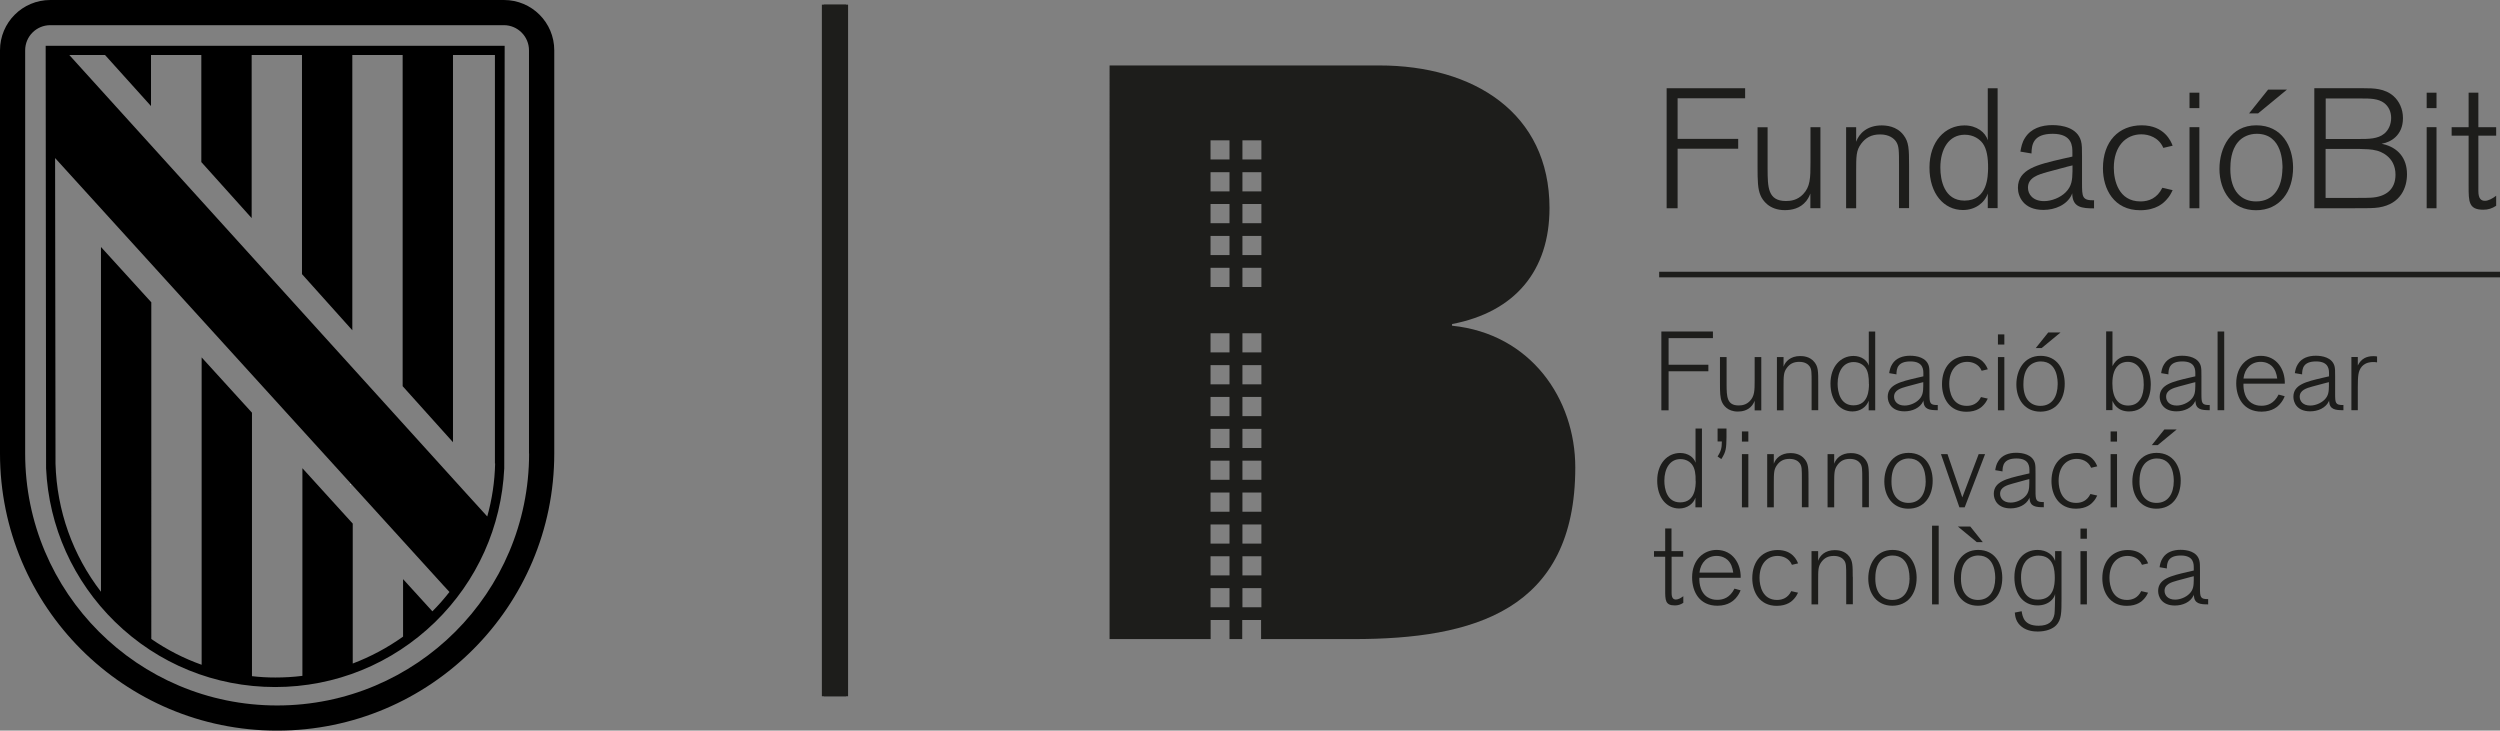 <?xml version="1.0" encoding="UTF-8"?>
<svg id="Capa_2" data-name="Capa 2" xmlns="http://www.w3.org/2000/svg" viewBox="0 0 241.4 70.55">
  <rect x="0" y="0" width="241.4" height="70.55" fill="#808080" stroke="none"/>
  <defs>
    <style>
      .cls-1 {
        fill-rule: evenodd;
      }

      .cls-1, .cls-2 {
        fill: #1d1d1b;
      }

      .cls-3 {
        fill: #1d1d1b;
      }

      .cls-4 {
        fill: #fff;
      }
    </style>
  </defs>
  <g id="Capa_1-2" data-name="Capa 1">
    <rect class="cls-2" x="79.36" y=".45" width="2.34" height="66.78"/>
    <g>
      <path d="M51.09,43.79c0,13.44-10.89,24.33-24.33,24.33S2.43,57.23,2.43,43.79V4.86c0-1.35,1.09-2.43,2.43-2.43h43.79c1.34,0,2.43,1.09,2.43,2.43v38.93h0ZM48.66,0H4.86C2.17,0,0,2.17,0,4.86v38.93c0,14.78,11.98,26.76,26.76,26.76s26.76-11.98,26.76-26.76V4.86c0-2.69-2.17-4.86-4.86-4.86"/>
      <path d="M47.81,44.76c-.04,1.75-.3,3.46-.76,5.11l-2.01-2.21L6.69,5.31h3.45l4.44,4.93v-4.93h4.86v10.34l4.86,5.41V5.31h4.86v21.16l4.86,5.42V5.31h4.86v31.98l4.86,5.41V5.31h4.05v39.45ZM5.31,15.25c4.26,4.68,37.48,41.26,37.49,41.26l.6.65c-.51.65-1.05,1.27-1.65,1.87l-2.83-3.11v5.55c-1.51,1.08-3.15,1.95-4.86,2.6v-13.51l-4.86-5.35v20.05c-.86.11-1.73.16-2.62.16-.76,0-1.5-.04-2.25-.13v-25.44l-4.86-5.34v29.68c-1.72-.61-3.35-1.45-4.86-2.49V29.19l-4.86-5.34v33.29c-2.73-3.54-4.26-7.83-4.39-12.36l-.04-29.52ZM48.74,4.42H4.41l.04,40.81c.26,5.62,2.62,10.87,6.66,14.82,4.16,4.06,9.65,6.29,15.46,6.29s11.3-2.24,15.46-6.29c4.04-3.94,6.39-9.19,6.66-14.82l.04-40.81Z"/>
    </g>
    <polygon class="cls-4" points="33.81 46.84 33.88 46.8 33.81 46.73 33.81 46.84"/>
    <rect class="cls-3" x="79.55" y=".45" width="2.34" height="66.78"/>
    <path class="cls-1" d="M118.72,58.64v-1.85s-1.83,0-1.83,0v1.85s1.83,0,1.83,0ZM121.8,58.64v-1.85s-1.83,0-1.83,0v1.85s1.83,0,1.83,0ZM118.72,55.56v-1.85s-1.83,0-1.83,0v1.85s1.83,0,1.83,0ZM121.8,55.56v-1.85s-1.83,0-1.83,0v1.85s1.83,0,1.83,0ZM118.72,52.49v-1.85s-1.83,0-1.83,0v1.85s1.83,0,1.83,0ZM121.8,52.49v-1.85s-1.83,0-1.83,0v1.85s1.83,0,1.83,0ZM118.72,49.41v-1.85s-1.83,0-1.83,0v1.85s1.83,0,1.83,0ZM121.8,49.41v-1.85s-1.83,0-1.83,0v1.85s1.83,0,1.83,0ZM118.72,46.33v-1.85s-1.83,0-1.83,0v1.85s1.83,0,1.83,0ZM121.8,46.33v-1.85s-1.83,0-1.83,0v1.85s1.83,0,1.83,0ZM118.72,43.26v-1.85s-1.83,0-1.83,0v1.85s1.83,0,1.83,0ZM121.8,43.26v-1.85s-1.83,0-1.83,0v1.85s1.83,0,1.83,0ZM118.72,40.18v-1.85s-1.83,0-1.83,0v1.85s1.83,0,1.83,0ZM121.8,40.18v-1.85s-1.83,0-1.83,0v1.85s1.83,0,1.83,0ZM118.72,37.11v-1.85s-1.83,0-1.83,0v1.85s1.83,0,1.83,0ZM121.8,37.11v-1.85s-1.83,0-1.83,0v1.85s1.83,0,1.83,0ZM118.72,34.03v-1.85s-1.83,0-1.83,0v1.85s1.83,0,1.83,0ZM121.8,34.03v-1.85s-1.83,0-1.83,0v1.85s1.83,0,1.83,0ZM118.72,27.71v-1.85s-1.83,0-1.83,0v1.85s1.83,0,1.83,0ZM121.8,27.71v-1.85s-1.83,0-1.83,0v1.85s1.83,0,1.83,0ZM118.72,24.63v-1.85s-1.83,0-1.83,0v1.85s1.83,0,1.83,0ZM121.8,24.63v-1.85s-1.83,0-1.83,0v1.85s1.83,0,1.83,0ZM118.72,21.55v-1.85s-1.83,0-1.83,0v1.85s1.83,0,1.83,0ZM121.8,21.55v-1.85s-1.83,0-1.83,0v1.85s1.83,0,1.83,0ZM118.72,18.48v-1.85s-1.83,0-1.83,0v1.85s1.83,0,1.83,0ZM121.8,18.48v-1.85s-1.83,0-1.83,0v1.85s1.83,0,1.83,0ZM118.72,15.4v-1.85s-1.83,0-1.83,0v1.85s1.83,0,1.83,0ZM121.8,15.4v-1.85s-1.83,0-1.83,0v1.85s1.83,0,1.83,0ZM118.85,61.71h-.13v-1.84s-1.82,0-1.82,0v1.84h-9.76V6.32h26.06c9.1,0,16.42,4.59,16.42,13.77,0,6.07-3.35,10.04-9.41,11.2v.16c7.62.78,11.9,7.08,11.9,13.69,0,13.85-9.88,16.57-21.4,16.57h-8.94v-1.84s-1.82,0-1.82,0v1.84h-1.1Z"/>
    <g>
      <g>
        <polygon class="cls-1" points="161.99 14.36 167.84 14.36 167.84 13.41 161.99 13.41 161.99 9.49 168.51 9.49 168.51 8.52 160.93 8.52 160.93 20.11 161.99 20.11 161.99 14.36"/>
        <path class="cls-1" d="M175.79,12.28h-.97v3.45c0,1.46-.02,2.3-.71,3.02-.56.59-1.21.66-1.66.66-1.76,0-1.76-1.36-1.77-3.07v-4.05h-.97v3.84c0,1.31.02,2.12.28,2.72.2.49.84,1.44,2.35,1.44.62,0,1.48-.13,2.08-.89.21-.28.33-.54.39-.71v1.41h.97v-7.83Z"/>
        <path class="cls-1" d="M184.34,16.05c0-1.69-.02-2.33-.53-3-.67-.89-1.71-.94-2.13-.94-1.39,0-2.18.79-2.45,1.58v-1.41h-.97v7.83h.97v-3.44c0-1.63,0-2.14.49-2.8.41-.54.94-.89,1.82-.89s1.33.39,1.53.67c.3.43.3.87.3,2.4v4.05h.97v-4.05Z"/>
        <path class="cls-1" d="M192.89,8.52h-.95v5.02c-.23-.77-1.08-1.43-2.25-1.43-1.87,0-3.38,1.54-3.38,4.07s1.4,4.1,3.23,4.1c1.17,0,2.08-.67,2.4-1.59v1.41h.95v-11.59ZM191.97,16.27c-.02.72-.03,3.1-2.28,3.1-1.97,0-2.33-2-2.33-3.18,0-1.81.82-3.18,2.36-3.18.85,0,1.44.43,1.74.84.38.53.52,1.35.51,2.43Z"/>
        <path class="cls-1" d="M202.22,19.34c-1.17.02-1.18-.31-1.18-1.69v-2.53c0-.77,0-1.13-.1-1.51-.36-1.28-1.81-1.53-2.76-1.53-1.07,0-2.07.33-2.63,1.21-.31.46-.39.95-.46,1.35l1.07.18c.02-.82.13-1.9,2.05-1.9s1.9,1.25,1.9,1.81v.39l-.94.21c-2.46.57-4.32,1-4.32,2.81,0,.82.53,2.13,2.46,2.13,1.13,0,2.26-.49,2.72-1.44.02-.05.03-.1.07-.16v.15c.08,1.2.92,1.3,2.1,1.3v-.77ZM200.12,16.55c-.02.79-.05,1.41-.66,2.02-.51.51-1.35.85-2.08.85-1.1,0-1.56-.67-1.56-1.3,0-.97.98-1.26,1.87-1.51.41-.11.85-.23,1.94-.52l.49-.12v.57Z"/>
        <path class="cls-1" d="M208.79,18.14c-.49,1-1.3,1.31-2.1,1.31-2.13,0-2.58-2.04-2.58-3.25,0-2.07,1.15-3.23,2.66-3.23.71,0,1.69.3,2.12,1.31l.9-.21c-.15-.41-.79-1.97-2.99-1.97s-3.74,1.54-3.74,4.15c0,2.02,1.07,4.05,3.59,4.05,1.58,0,2.27-.72,2.53-1,.33-.36.43-.57.61-.94l-1-.23Z"/>
        <path class="cls-1" d="M212.37,12.28h-.95v7.83h.95v-7.83ZM212.37,8.95h-.95v1.49h.95v-1.49Z"/>
        <path class="cls-1" d="M220.83,8.65h-1.82l-1.84,2.3h.87l2.79-2.3ZM221.42,16.15c-.02-2.02-1.07-4.05-3.55-4.05s-3.56,2.17-3.56,4.2c0,2.2,1.25,4,3.53,4s3.59-1.77,3.58-4.15ZM220.39,16.27c-.02,1.82-.82,3.18-2.54,3.18-1.35,0-2.49-.9-2.49-3.14,0-.64.07-1.81.74-2.59.44-.53,1.12-.8,1.81-.8,2.53,0,2.49,2.91,2.49,3.35Z"/>
        <path class="cls-1" d="M223.47,8.52v11.59h3.43c1.84,0,2.27,0,2.81-.08,2.13-.34,2.71-1.95,2.71-3.2,0-1.58-.89-2.59-2.33-2.92-.05,0-.1-.02-.13-.03.03,0,.07,0,.1-.02.74-.13,1.97-.75,1.97-2.45,0-.87-.35-1.62-.9-2.12-.85-.76-1.97-.77-2.86-.77h-4.79ZM224.57,9.51h3.45c.82,0,1.62,0,2.2.44.39.3.67.79.67,1.44s-.28,1.2-.66,1.51c-.62.52-1.53.52-2.41.52h-3.25v-3.92ZM224.57,14.38h3.2c.64.02,1.21.02,1.72.16.23.05,1.82.51,1.82,2.33,0,1.41-.92,2.15-2.4,2.22-.28.02-.64.02-1.41.02h-2.94v-4.73Z"/>
        <path class="cls-1" d="M235.27,12.28h-.95v7.83h.95v-7.83ZM235.27,8.95h-.95v1.49h.95v-1.49Z"/>
        <path class="cls-1" d="M239.31,13.1h1.72v-.82h-1.72v-3.33h-.94v3.33h-1.64v.82h1.64v4.87c0,1.49,0,2.28,1.41,2.28.48,0,.85-.12,1.25-.38v-.97c-.34.26-.74.49-1.08.49-.38,0-.64-.21-.64-.95v-5.35Z"/>
      </g>
      <rect class="cls-2" x="160.21" y="26.24" width="81.19" height=".54"/>
      <g>
        <g>
          <path class="cls-1" d="M161.4,53.76h1.13v-.54h-1.13v-2.19h-.61v2.19h-1.08v.54h1.08v3.2c0,.98,0,1.5.93,1.5.31,0,.56-.08.82-.25v-.64c-.23.17-.48.32-.71.32-.25,0-.42-.14-.42-.63v-3.51Z"/>
          <path class="cls-1" d="M167.48,56.84c-.44.88-1.09,1.08-1.65,1.08-.22,0-1.17,0-1.58-1.06-.15-.4-.17-.8-.16-1.07h3.99c.04-1.34-.76-2.69-2.32-2.69-1.25,0-2.37.95-2.37,2.65,0,1.43.74,2.74,2.44,2.74,1.11,0,1.6-.55,1.76-.71.27-.3.41-.59.48-.78l-.59-.16ZM164.1,55.28c.12-.98.76-1.6,1.65-1.6.51,0,.85.19,1.07.39.34.32.48.76.54,1.22h-3.25Z"/>
          <path class="cls-1" d="M172.97,57.07c-.32.66-.85.86-1.38.86-1.4,0-1.69-1.34-1.69-2.13,0-1.36.75-2.12,1.74-2.12.46,0,1.11.19,1.39.86l.59-.14c-.1-.27-.52-1.29-1.96-1.29s-2.46,1.01-2.46,2.73c0,1.32.7,2.66,2.36,2.66,1.03,0,1.49-.47,1.66-.66.22-.24.28-.38.4-.61l-.66-.15Z"/>
          <path class="cls-1" d="M178.9,55.7c0-1.11-.01-1.53-.34-1.97-.44-.58-1.12-.61-1.4-.61-.92,0-1.43.52-1.6,1.03v-.93h-.64v5.14h.64v-2.26c0-1.07,0-1.41.32-1.84.27-.36.61-.58,1.2-.58s.87.26,1,.44c.19.28.19.57.19,1.57v2.66h.64v-2.66Z"/>
          <path class="cls-1" d="M185.07,55.76c-.01-1.32-.7-2.66-2.33-2.66s-2.34,1.42-2.34,2.76c0,1.44.82,2.63,2.32,2.63s2.36-1.16,2.35-2.72ZM184.39,55.84c-.01,1.2-.54,2.09-1.67,2.09-.88,0-1.64-.59-1.64-2.06,0-.42.04-1.19.48-1.7.29-.34.73-.53,1.18-.53,1.66,0,1.64,1.91,1.64,2.2Z"/>
          <rect class="cls-2" x="186.56" y="50.76" width=".64" height="7.6"/>
          <path class="cls-1" d="M191.46,52.35l-1.21-1.51h-1.2l1.83,1.51h.57ZM193.34,55.76c-.01-1.32-.7-2.66-2.33-2.66s-2.34,1.42-2.34,2.76c0,1.44.82,2.63,2.32,2.63s2.36-1.16,2.35-2.72ZM192.66,55.84c-.01,1.2-.54,2.09-1.67,2.09-.88,0-1.64-.59-1.64-2.06,0-.42.04-1.19.48-1.7.29-.34.73-.53,1.19-.53,1.66,0,1.64,1.91,1.64,2.2Z"/>
          <path class="cls-1" d="M199.05,53.22h-.61v.95c-.17-.56-.79-1.07-1.69-1.07-1.27,0-2.24.93-2.24,2.65,0,1.49.75,2.71,2.23,2.71.48,0,1.02-.14,1.4-.55.2-.22.25-.37.3-.55v.26c-.01.33-.02,1.4-.06,1.67-.13.73-.57,1.13-1.54,1.13-1.39,0-1.54-.85-1.63-1.4l-.66.13c.03.41.13.96.68,1.38.53.41,1.19.45,1.53.45.83,0,1.45-.26,1.78-.6.52-.53.52-1.25.52-2.57v-4.59ZM198.41,55.84c-.01.59-.05,2.06-1.63,2.06-.29,0-.79-.04-1.16-.5-.29-.34-.47-.93-.47-1.66,0-.8.24-1.29.47-1.57.3-.34.74-.52,1.21-.52,1.5,0,1.58,1.4,1.58,2.19Z"/>
          <path class="cls-1" d="M201.51,53.22h-.62v5.14h.62v-5.14ZM201.51,51.04h-.62v.98h.62v-.98Z"/>
          <path class="cls-1" d="M206.76,57.07c-.32.66-.85.86-1.38.86-1.4,0-1.69-1.34-1.69-2.13,0-1.36.75-2.12,1.75-2.12.46,0,1.11.19,1.39.86l.59-.14c-.1-.27-.52-1.29-1.96-1.29s-2.46,1.01-2.46,2.73c0,1.32.7,2.66,2.36,2.66,1.03,0,1.49-.47,1.66-.66.22-.24.28-.38.4-.61l-.66-.15Z"/>
          <path class="cls-1" d="M213.21,57.85c-.76.01-.78-.2-.78-1.11v-1.66c0-.51,0-.74-.07-.99-.24-.84-1.18-1-1.81-1-.7,0-1.36.22-1.72.8-.2.3-.26.62-.3.88l.7.12c.01-.54.09-1.25,1.35-1.25s1.25.82,1.25,1.19v.26l-.61.14c-1.62.38-2.83.66-2.83,1.84,0,.54.34,1.4,1.62,1.4.74,0,1.49-.32,1.79-.95.01-.03.02-.06.04-.11v.1c.05.79.6.85,1.38.85v-.51ZM211.83,56.02c-.01.52-.03.93-.43,1.32-.33.33-.88.56-1.37.56-.72,0-1.02-.44-1.02-.85,0-.64.65-.83,1.23-.99.27-.08.56-.15,1.27-.34l.32-.08v.38Z"/>
        </g>
        <g>
          <path class="cls-1" d="M164.35,41.38h-.63v3.3c-.15-.51-.71-.94-1.48-.94-1.23,0-2.22,1.01-2.22,2.67s.92,2.69,2.12,2.69c.76,0,1.37-.44,1.57-1.04v.93h.63v-7.6ZM163.74,46.47c-.01.47-.02,2.04-1.5,2.04-1.29,0-1.53-1.31-1.53-2.09,0-1.18.54-2.09,1.55-2.09.56,0,.95.28,1.14.55.25.34.35.88.33,1.59Z"/>
          <path class="cls-1" d="M165.85,41.38v1.25h.41v.06c0,.55-.09.9-.41,1.39l.36.25c.48-.74.48-1.08.5-2.1v-.85h-.85Z"/>
          <path class="cls-1" d="M168.82,43.85h-.62v5.14h.62v-5.14ZM168.82,41.66h-.62v.98h.62v-.98Z"/>
          <path class="cls-1" d="M174.63,46.33c0-1.11-.01-1.53-.35-1.97-.44-.58-1.12-.61-1.4-.61-.92,0-1.43.52-1.6,1.03v-.93h-.64v5.14h.64v-2.26c0-1.07,0-1.41.32-1.84.27-.36.61-.58,1.2-.58s.87.26,1,.44c.19.28.19.57.19,1.57v2.66h.64v-2.66Z"/>
          <path class="cls-1" d="M180.46,46.33c0-1.11-.01-1.53-.35-1.97-.44-.58-1.12-.61-1.4-.61-.92,0-1.43.52-1.6,1.03v-.93h-.64v5.14h.64v-2.26c0-1.07,0-1.41.32-1.84.27-.36.61-.58,1.2-.58s.87.26,1,.44c.19.28.19.57.19,1.57v2.66h.64v-2.66Z"/>
          <path class="cls-1" d="M186.62,46.39c-.01-1.32-.7-2.66-2.33-2.66s-2.34,1.42-2.34,2.76c0,1.44.82,2.63,2.32,2.63s2.36-1.16,2.35-2.73ZM185.95,46.47c-.01,1.2-.54,2.09-1.67,2.09-.88,0-1.64-.59-1.64-2.06,0-.42.04-1.18.48-1.7.29-.34.73-.53,1.18-.53,1.66,0,1.64,1.91,1.64,2.2Z"/>
          <polygon class="cls-1" points="191.68 43.85 191.06 43.85 189.48 48.03 188.05 43.85 187.42 43.85 189.2 48.99 189.71 48.99 191.68 43.85"/>
          <path class="cls-1" d="M197.33,48.48c-.76.01-.78-.2-.78-1.11v-1.66c0-.51,0-.74-.06-.99-.24-.84-1.19-1-1.81-1-.7,0-1.36.22-1.72.8-.2.3-.26.62-.3.88l.7.12c.01-.54.09-1.25,1.35-1.25s1.25.82,1.25,1.18v.26l-.61.14c-1.62.38-2.83.66-2.83,1.84,0,.54.34,1.4,1.62,1.4.74,0,1.49-.32,1.79-.95.01-.03.02-.06.04-.11v.1c.05.79.6.85,1.38.85v-.51ZM195.95,46.65c-.01.52-.03.93-.43,1.32-.33.33-.88.56-1.37.56-.72,0-1.02-.44-1.02-.85,0-.64.65-.83,1.23-.99.27-.08.56-.15,1.27-.35l.32-.08v.38Z"/>
          <path class="cls-1" d="M201.85,47.7c-.32.66-.85.86-1.38.86-1.4,0-1.69-1.34-1.69-2.13,0-1.36.75-2.12,1.75-2.12.46,0,1.11.19,1.39.86l.59-.14c-.1-.27-.52-1.29-1.96-1.29s-2.46,1.01-2.46,2.72c0,1.32.7,2.66,2.36,2.66,1.03,0,1.49-.47,1.66-.66.22-.24.28-.38.4-.61l-.66-.15Z"/>
          <path class="cls-1" d="M204.42,43.85h-.62v5.14h.62v-5.14ZM204.42,41.66h-.62v.98h.62v-.98Z"/>
          <path class="cls-1" d="M210.19,41.47h-1.2l-1.21,1.51h.57l1.83-1.51ZM210.57,46.39c-.01-1.32-.7-2.66-2.33-2.66s-2.34,1.42-2.34,2.76c0,1.44.82,2.63,2.32,2.63s2.36-1.16,2.35-2.73ZM209.9,46.47c-.01,1.2-.54,2.09-1.67,2.09-.88,0-1.64-.59-1.64-2.06,0-.42.04-1.18.48-1.7.29-.34.73-.53,1.19-.53,1.66,0,1.64,1.91,1.64,2.2Z"/>
        </g>
        <g>
          <polygon class="cls-1" points="161.12 35.85 164.96 35.85 164.96 35.22 161.12 35.22 161.12 32.65 165.4 32.65 165.4 32.01 160.42 32.01 160.42 39.62 161.12 39.62 161.12 35.85"/>
          <path class="cls-1" d="M170.07,34.48h-.64v2.26c0,.96-.01,1.51-.46,1.98-.37.39-.8.43-1.09.43-1.15,0-1.15-.89-1.16-2.01v-2.66h-.64v2.52c0,.86.01,1.39.18,1.79.13.32.55.95,1.54.95.41,0,.97-.09,1.37-.58.14-.18.22-.36.26-.46v.93h.64v-5.14Z"/>
          <path class="cls-1" d="M175.57,36.96c0-1.11-.01-1.53-.35-1.97-.44-.58-1.12-.61-1.4-.61-.92,0-1.43.52-1.6,1.03v-.93h-.64v5.14h.64v-2.26c0-1.07,0-1.41.32-1.84.27-.36.61-.58,1.2-.58s.87.26,1,.44c.19.28.19.57.19,1.57v2.66h.64v-2.66Z"/>
          <path class="cls-1" d="M181.08,32.01h-.63v3.3c-.15-.51-.71-.94-1.48-.94-1.23,0-2.22,1.01-2.22,2.67s.92,2.69,2.12,2.69c.76,0,1.37-.44,1.57-1.04v.93h.63v-7.6ZM180.47,37.1c-.01.47-.02,2.04-1.5,2.04-1.29,0-1.53-1.31-1.53-2.09,0-1.18.54-2.09,1.55-2.09.56,0,.95.28,1.14.55.25.34.34.88.33,1.59Z"/>
          <path class="cls-1" d="M187.09,39.11c-.76.01-.78-.2-.78-1.11v-1.66c0-.51,0-.74-.06-.99-.24-.84-1.18-1-1.81-1-.7,0-1.36.22-1.72.8-.2.3-.26.63-.3.88l.7.12c.01-.54.09-1.25,1.35-1.25s1.25.82,1.25,1.18v.26l-.61.14c-1.62.38-2.83.66-2.83,1.84,0,.54.34,1.4,1.62,1.4.74,0,1.49-.32,1.79-.95.01-.03.02-.06.04-.11v.1c.05.79.6.85,1.38.85v-.51ZM185.71,37.28c-.01.52-.03.93-.43,1.32-.33.33-.88.56-1.37.56-.72,0-1.02-.44-1.02-.85,0-.64.65-.83,1.23-.99.27-.08.56-.15,1.27-.34l.32-.08v.38Z"/>
          <path class="cls-1" d="M191.29,38.33c-.32.66-.85.86-1.38.86-1.4,0-1.69-1.34-1.69-2.13,0-1.36.75-2.12,1.74-2.12.46,0,1.11.19,1.39.86l.59-.14c-.1-.27-.52-1.29-1.96-1.29s-2.46,1.01-2.46,2.73c0,1.32.7,2.66,2.36,2.66,1.03,0,1.49-.47,1.66-.66.22-.24.28-.38.4-.61l-.66-.15Z"/>
          <path class="cls-1" d="M193.54,34.48h-.62v5.14h.62v-5.14ZM193.54,32.29h-.62v.98h.62v-.98Z"/>
          <path class="cls-1" d="M198.98,32.1h-1.2l-1.21,1.51h.57l1.83-1.51ZM199.37,37.02c-.01-1.32-.7-2.66-2.33-2.66s-2.34,1.42-2.34,2.76c0,1.44.82,2.63,2.32,2.63s2.36-1.16,2.35-2.72ZM198.69,37.1c-.01,1.2-.54,2.09-1.67,2.09-.88,0-1.64-.59-1.64-2.06,0-.42.04-1.18.48-1.7.29-.34.73-.53,1.19-.53,1.66,0,1.64,1.91,1.64,2.2Z"/>
          <path class="cls-1" d="M203.98,38.7c.11.25.47,1.03,1.6,1.03,1.59,0,2.1-1.41,2.1-2.6,0-1.49-.75-2.77-2.13-2.77-.54,0-1.18.22-1.57.99v-3.35h-.61v7.6h.61v-.92ZM207,37.15c-.01.96-.31,2.01-1.51,2.01-.97,0-1.52-.74-1.52-2.14,0-.76.17-1.58.83-1.93.2-.1.43-.15.65-.15.98,0,1.57.86,1.55,2.21Z"/>
          <path class="cls-1" d="M213.35,39.11c-.76.01-.78-.2-.78-1.11v-1.66c0-.51,0-.74-.06-.99-.24-.84-1.19-1-1.81-1-.7,0-1.36.22-1.72.8-.2.3-.26.63-.3.88l.7.12c.01-.54.09-1.25,1.35-1.25s1.25.82,1.25,1.18v.26l-.61.14c-1.62.38-2.83.66-2.83,1.84,0,.54.34,1.4,1.62,1.4.74,0,1.49-.32,1.79-.95.01-.03.02-.06.04-.11v.1c.05.79.6.85,1.38.85v-.51ZM211.98,37.28c-.01.52-.03.93-.43,1.32-.33.33-.88.56-1.37.56-.72,0-1.02-.44-1.02-.85,0-.64.65-.83,1.23-.99.27-.08.56-.15,1.27-.34l.32-.08v.38Z"/>
          <rect class="cls-2" x="214.13" y="32.01" width=".64" height="7.6"/>
          <path class="cls-1" d="M220.02,38.1c-.44.88-1.09,1.08-1.65,1.08-.21,0-1.17,0-1.58-1.06-.15-.4-.17-.8-.16-1.07h3.99c.04-1.34-.76-2.69-2.32-2.69-1.25,0-2.37.95-2.37,2.65,0,1.43.74,2.74,2.44,2.74,1.11,0,1.61-.55,1.76-.71.27-.3.41-.59.48-.78l-.59-.16ZM216.63,36.54c.12-.98.76-1.6,1.65-1.6.51,0,.85.19,1.07.39.34.32.48.76.54,1.22h-3.25Z"/>
          <path class="cls-1" d="M226.26,39.11c-.76.01-.78-.2-.78-1.11v-1.66c0-.51,0-.74-.06-.99-.24-.84-1.19-1-1.81-1-.7,0-1.36.22-1.72.8-.2.3-.26.63-.3.88l.7.12c.01-.54.09-1.25,1.35-1.25s1.25.82,1.25,1.18v.26l-.61.14c-1.62.38-2.83.66-2.83,1.84,0,.54.34,1.4,1.62,1.4.74,0,1.49-.32,1.79-.95.01-.03.02-.06.04-.11v.1c.05.79.6.85,1.38.85v-.51ZM224.88,37.28c-.01.52-.03.93-.43,1.32-.33.33-.88.56-1.37.56-.72,0-1.02-.44-1.02-.85,0-.64.65-.83,1.23-.99.27-.08.56-.15,1.27-.34l.32-.08v.38Z"/>
          <path class="cls-1" d="M227.67,37.4c.01-1.06.01-1.58.41-2.03.38-.4.88-.41,1.06-.41s.19,0,.39.03v-.57c-.13-.02-.2-.03-.36-.03-.64,0-1.17.23-1.5.9v-.82h-.62v5.14h.62v-2.22Z"/>
        </g>
      </g>
    </g>
  </g>
</svg>
